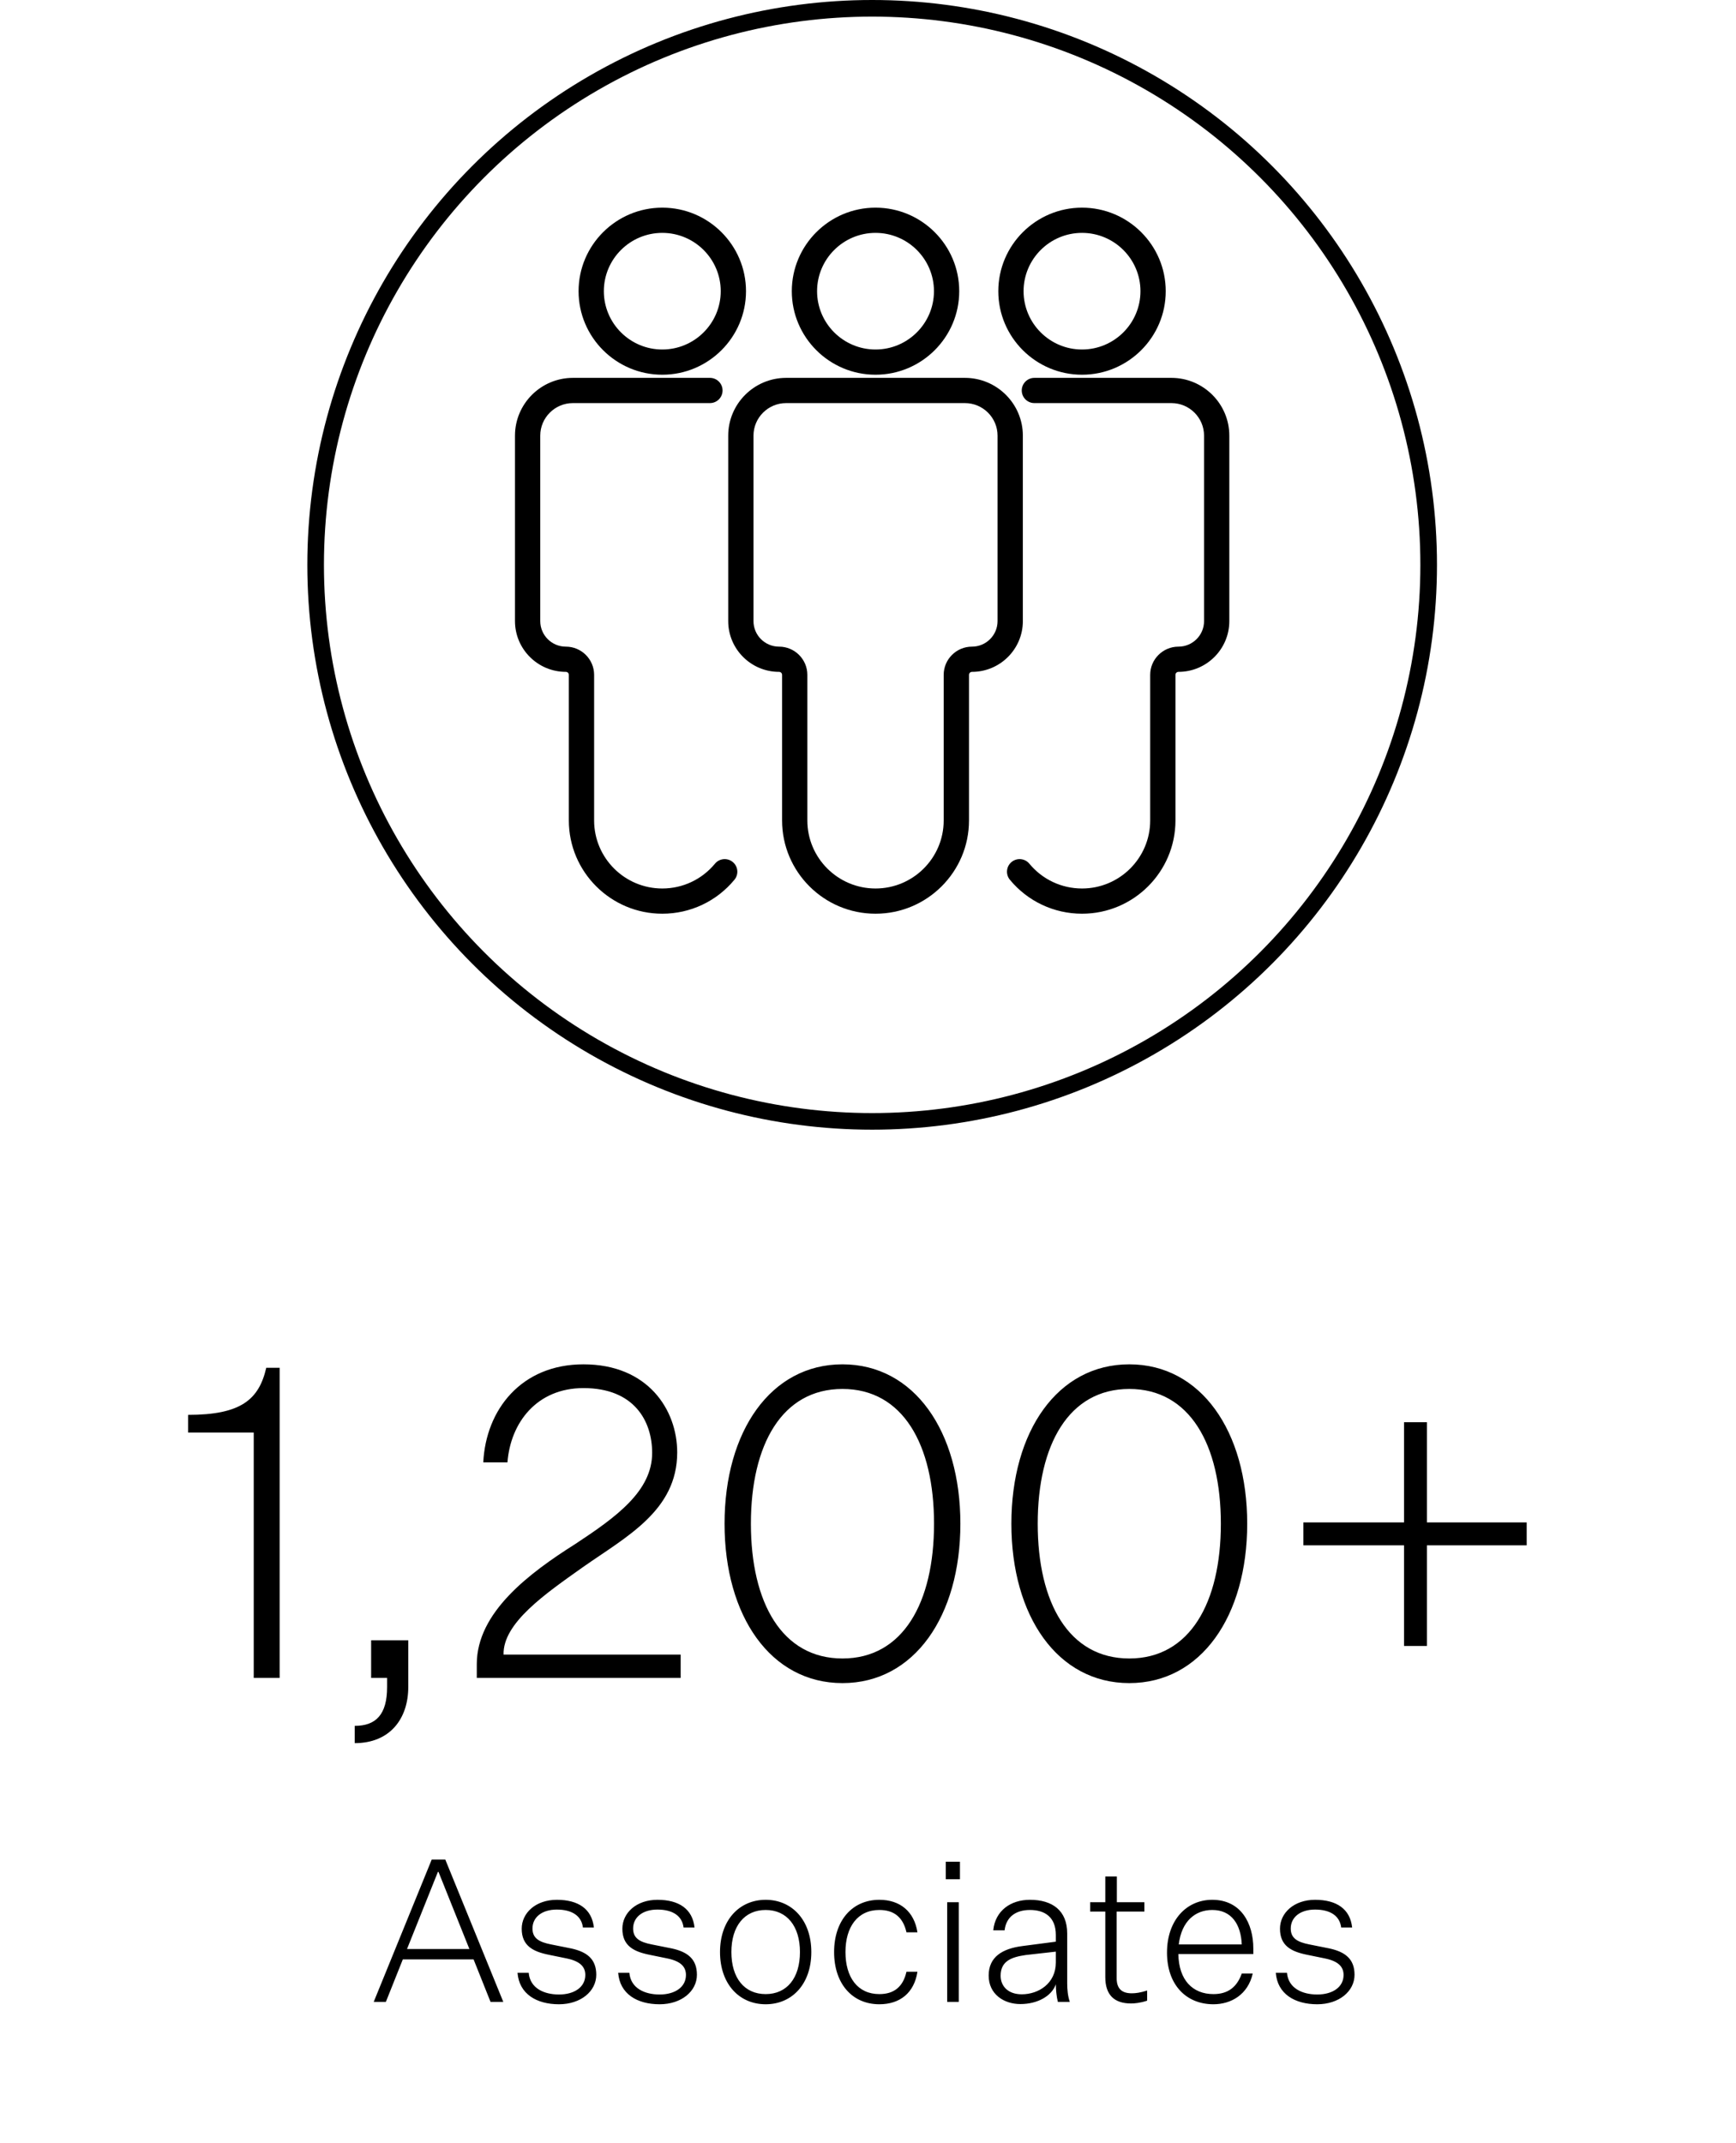 <svg xmlns="http://www.w3.org/2000/svg" width="209" height="258" viewBox="0 0 209 258" fill="none"><path d="M22.643 172.464V170.332C28.987 170.332 31.171 168.512 32.055 164.664H33.667V202H30.547V172.464H22.643ZM44.681 202V197.476H49.153V203.092C49.153 206.888 46.969 209.852 42.705 209.852V207.772C45.253 207.772 46.605 206.42 46.605 203.092V202H44.681ZM81.53 174.856C81.53 181.876 75.394 184.996 70.142 188.688C65.67 191.86 60.522 195.396 60.626 199.192H81.946V202H57.402V200.336C57.402 194.096 63.746 189.364 69.258 185.88C74.146 182.656 78.514 179.536 78.514 174.908C78.514 171.112 76.382 167.108 70.246 167.108C64.63 167.108 61.458 171.268 61.094 176.052H58.182C58.494 169.708 62.758 164.248 70.246 164.248C77.994 164.248 81.53 169.708 81.53 174.856ZM87.23 183.436C87.23 172.308 92.794 164.248 101.426 164.248C110.058 164.248 115.622 172.308 115.622 183.436C115.622 194.564 110.058 202.624 101.426 202.624C92.794 202.624 87.23 194.564 87.23 183.436ZM90.402 183.436C90.402 192.952 94.146 199.66 101.426 199.66C108.706 199.66 112.45 192.952 112.45 183.436C112.45 173.92 108.706 167.212 101.426 167.212C94.146 167.212 90.402 173.92 90.402 183.436ZM121.761 183.436C121.761 172.308 127.325 164.248 135.957 164.248C144.589 164.248 150.153 172.308 150.153 183.436C150.153 194.564 144.589 202.624 135.957 202.624C127.325 202.624 121.761 194.564 121.761 183.436ZM124.933 183.436C124.933 192.952 128.677 199.66 135.957 199.66C143.237 199.66 146.981 192.952 146.981 183.436C146.981 173.92 143.237 167.212 135.957 167.212C128.677 167.212 124.933 173.92 124.933 183.436ZM183.801 186.036H171.789V198.152H169.033V186.036H156.917V183.28H169.033V171.216H171.789V183.28H183.801V186.036Z" fill="black"></path><circle cx="105" cy="68" r="67" stroke="black" stroke-width="2"></circle><path d="M59.056 241L57.016 235.888H48.496L46.456 241H44.992L51.976 223.864H53.608L60.592 241H59.056ZM52.72 225.352L49 234.64H56.512L52.792 225.352H52.72ZM62.306 237.496H63.65C63.818 239.368 65.498 240.112 67.298 240.112C69.146 240.112 70.466 239.224 70.466 237.76C70.466 236.8 69.866 236.104 68.21 235.768L66.098 235.336C64.178 234.952 62.81 234.256 62.81 232.192C62.81 230.296 64.49 228.712 67.034 228.712C69.626 228.712 71.258 229.816 71.498 232.048H70.178C70.01 230.656 68.882 229.888 67.034 229.888C65.234 229.888 64.106 230.824 64.106 232.168C64.106 233.32 64.874 233.8 66.362 234.088L68.762 234.568C70.634 234.976 71.786 235.816 71.786 237.736C71.786 239.728 69.914 241.288 67.298 241.288C64.586 241.288 62.498 240.04 62.306 237.496ZM74.423 237.496H75.767C75.935 239.368 77.615 240.112 79.415 240.112C81.263 240.112 82.583 239.224 82.583 237.76C82.583 236.8 81.983 236.104 80.327 235.768L78.215 235.336C76.295 234.952 74.927 234.256 74.927 232.192C74.927 230.296 76.607 228.712 79.151 228.712C81.743 228.712 83.375 229.816 83.615 232.048H82.295C82.127 230.656 80.999 229.888 79.151 229.888C77.351 229.888 76.223 230.824 76.223 232.168C76.223 233.32 76.991 233.8 78.479 234.088L80.879 234.568C82.751 234.976 83.903 235.816 83.903 237.736C83.903 239.728 82.031 241.288 79.415 241.288C76.703 241.288 74.615 240.04 74.423 237.496ZM97.676 235C97.676 238.864 95.348 241.288 92.18 241.288C89.012 241.288 86.684 238.864 86.684 235C86.684 231.16 89.012 228.712 92.18 228.712C95.348 228.712 97.676 231.16 97.676 235ZM88.052 235C88.052 238.12 89.612 240.064 92.18 240.064C94.748 240.064 96.308 238.12 96.308 235C96.308 231.904 94.748 229.936 92.18 229.936C89.612 229.936 88.052 231.904 88.052 235ZM100.419 235C100.419 231.184 102.627 228.712 105.867 228.712C108.363 228.712 110.067 230.128 110.451 232.624H109.131C108.723 230.824 107.643 229.936 105.867 229.936C103.251 229.936 101.787 231.976 101.787 235C101.787 238.048 103.251 240.064 105.867 240.064C107.643 240.064 108.723 239.176 109.131 237.376H110.451C110.067 239.896 108.363 241.288 105.867 241.288C102.627 241.288 100.419 238.84 100.419 235ZM113.866 226.24V224.128H115.57V226.24H113.866ZM114.034 241V229H115.426V241H114.034ZM127.355 241C127.187 240.328 127.115 239.464 127.115 238.888C126.611 240.304 124.907 241.264 122.843 241.264C120.875 241.264 119.027 240.088 119.027 237.832C119.027 235.6 120.659 234.592 123.083 234.28L127.115 233.752V232.96C127.115 230.8 125.795 229.936 123.995 229.936C122.219 229.936 121.115 230.848 120.947 232.384H119.579C119.819 230.008 121.691 228.712 123.995 228.712C126.707 228.712 128.483 230.008 128.483 232.768V238.792C128.483 239.512 128.555 240.304 128.795 241H127.355ZM123.011 240.088C125.027 240.088 127.115 238.792 127.115 236.248V234.952L123.491 235.36C121.859 235.6 120.467 236.032 120.467 237.856C120.467 239.08 121.331 240.088 123.011 240.088ZM138.108 239.632V240.856C137.244 241.144 136.548 241.192 136.164 241.192C134.148 241.192 133.068 240.16 133.068 238.024V230.128H131.244V229H133.068V225.904H134.46V229H137.772V230.128H134.436V238.144C134.436 239.488 135.132 239.968 136.26 239.968C136.716 239.968 137.292 239.896 138.108 239.632ZM150.817 237.592C150.241 240.136 148.201 241.288 146.089 241.288C142.777 241.288 140.497 238.912 140.497 235.072C140.497 231.16 142.849 228.712 145.945 228.712C149.401 228.712 150.889 231.544 150.889 234.568V235.24H141.865C141.913 238.36 143.569 240.064 146.089 240.064C147.865 240.064 148.921 239.2 149.497 237.592H150.817ZM145.945 229.936C143.929 229.936 142.249 231.256 141.913 234.088H149.497C149.401 231.712 148.297 229.936 145.945 229.936ZM153.595 237.496H154.939C155.107 239.368 156.787 240.112 158.587 240.112C160.435 240.112 161.755 239.224 161.755 237.76C161.755 236.8 161.155 236.104 159.499 235.768L157.387 235.336C155.467 234.952 154.099 234.256 154.099 232.192C154.099 230.296 155.779 228.712 158.323 228.712C160.915 228.712 162.547 229.816 162.787 232.048H161.467C161.299 230.656 160.171 229.888 158.323 229.888C156.523 229.888 155.395 230.824 155.395 232.168C155.395 233.32 156.163 233.8 157.651 234.088L160.051 234.568C161.923 234.976 163.075 235.816 163.075 237.736C163.075 239.728 161.203 241.288 158.587 241.288C155.875 241.288 153.787 240.04 153.595 237.496Z" fill="black"></path><g clip-path="url(#clip0_793_919)"><path d="M105.405 110C99.202 110 94.156 104.965 94.156 98.775V81.244C94.156 81.043 93.992 80.884 93.794 80.884C90.417 80.884 87.671 78.144 87.671 74.774V52.447C87.671 48.614 90.797 45.491 94.642 45.491H116.172C120.013 45.491 123.143 48.61 123.143 52.447V74.774C123.143 78.144 120.397 80.884 117.02 80.884C116.818 80.884 116.659 81.047 116.659 81.244V98.775C116.659 104.965 111.612 110 105.409 110H105.405ZM94.642 48.527C92.478 48.527 90.714 50.284 90.714 52.447V74.774C90.714 76.471 92.094 77.848 93.794 77.848C95.673 77.848 97.198 79.374 97.198 81.244V98.775C97.198 103.291 100.879 106.964 105.405 106.964C109.931 106.964 113.612 103.291 113.612 98.775V81.244C113.612 79.37 115.141 77.848 117.016 77.848C118.716 77.848 120.097 76.471 120.097 74.774V52.447C120.097 50.288 118.336 48.527 116.168 48.527H94.638H94.642Z" fill="black"></path><path d="M105.405 45.112C99.849 45.112 95.327 40.6 95.327 35.056C95.327 29.512 99.849 25 105.405 25C110.961 25 115.483 29.512 115.483 35.056C115.483 40.6 110.961 45.112 105.405 45.112ZM105.405 28.036C101.526 28.036 98.369 31.185 98.369 35.056C98.369 38.926 101.526 42.076 105.405 42.076C109.284 42.076 112.441 38.926 112.441 35.056C112.441 31.185 109.284 28.036 105.405 28.036Z" fill="black"></path><path d="M130.266 110C126.893 110 123.725 108.509 121.58 105.909C121.047 105.261 121.139 104.304 121.785 103.773C122.432 103.238 123.394 103.333 123.926 103.978C125.493 105.875 127.802 106.964 130.266 106.964C134.792 106.964 138.473 103.291 138.473 98.775V81.244C138.473 79.37 140.002 77.848 141.877 77.848C143.577 77.848 144.958 76.471 144.958 74.774V52.447C144.958 50.288 143.197 48.527 141.029 48.527H124.531C123.691 48.527 123.01 47.848 123.01 47.009C123.01 46.17 123.691 45.491 124.531 45.491H141.029C144.87 45.491 148 48.61 148 52.447V74.774C148 78.144 145.254 80.884 141.877 80.884C141.676 80.884 141.516 81.047 141.516 81.244V98.775C141.516 104.965 136.469 110 130.266 110Z" fill="black"></path><path d="M130.266 45.112C124.71 45.112 120.188 40.6 120.188 35.056C120.188 29.512 124.71 25 130.266 25C135.822 25 140.344 29.512 140.344 35.056C140.344 40.6 135.822 45.112 130.266 45.112ZM130.266 28.036C126.387 28.036 123.23 31.185 123.23 35.056C123.23 38.926 126.387 42.076 130.266 42.076C134.145 42.076 137.302 38.926 137.302 35.056C137.302 31.185 134.145 28.036 130.266 28.036Z" fill="black"></path><path d="M79.734 110C73.531 110 68.484 104.965 68.484 98.775V81.244C68.484 81.043 68.321 80.884 68.123 80.884C64.746 80.884 62 78.144 62 74.774V52.447C62 48.614 65.126 45.491 68.971 45.491H85.469C86.31 45.491 86.99 46.17 86.99 47.009C86.99 47.848 86.31 48.527 85.469 48.527H68.971C66.807 48.527 65.043 50.284 65.043 52.447V74.774C65.043 76.471 66.423 77.848 68.123 77.848C70.002 77.848 71.527 79.374 71.527 81.244V98.775C71.527 103.291 75.208 106.964 79.734 106.964C82.195 106.964 84.507 105.875 86.074 103.978C86.606 103.333 87.565 103.238 88.215 103.773C88.865 104.304 88.957 105.264 88.42 105.909C86.275 108.509 83.107 110 79.734 110Z" fill="black"></path><path d="M79.734 45.112C74.178 45.112 69.656 40.6 69.656 35.056C69.656 29.512 74.178 25 79.734 25C85.29 25 89.812 29.512 89.812 35.056C89.812 40.6 85.29 45.112 79.734 45.112ZM79.734 28.036C75.855 28.036 72.698 31.185 72.698 35.056C72.698 38.926 75.855 42.076 79.734 42.076C83.613 42.076 86.77 38.926 86.77 35.056C86.77 31.185 83.613 28.036 79.734 28.036Z" fill="black"></path></g><defs><clipPath id="clip0_793_919"><rect width="86" height="85" fill="white" transform="translate(62 25)"></rect></clipPath></defs></svg>